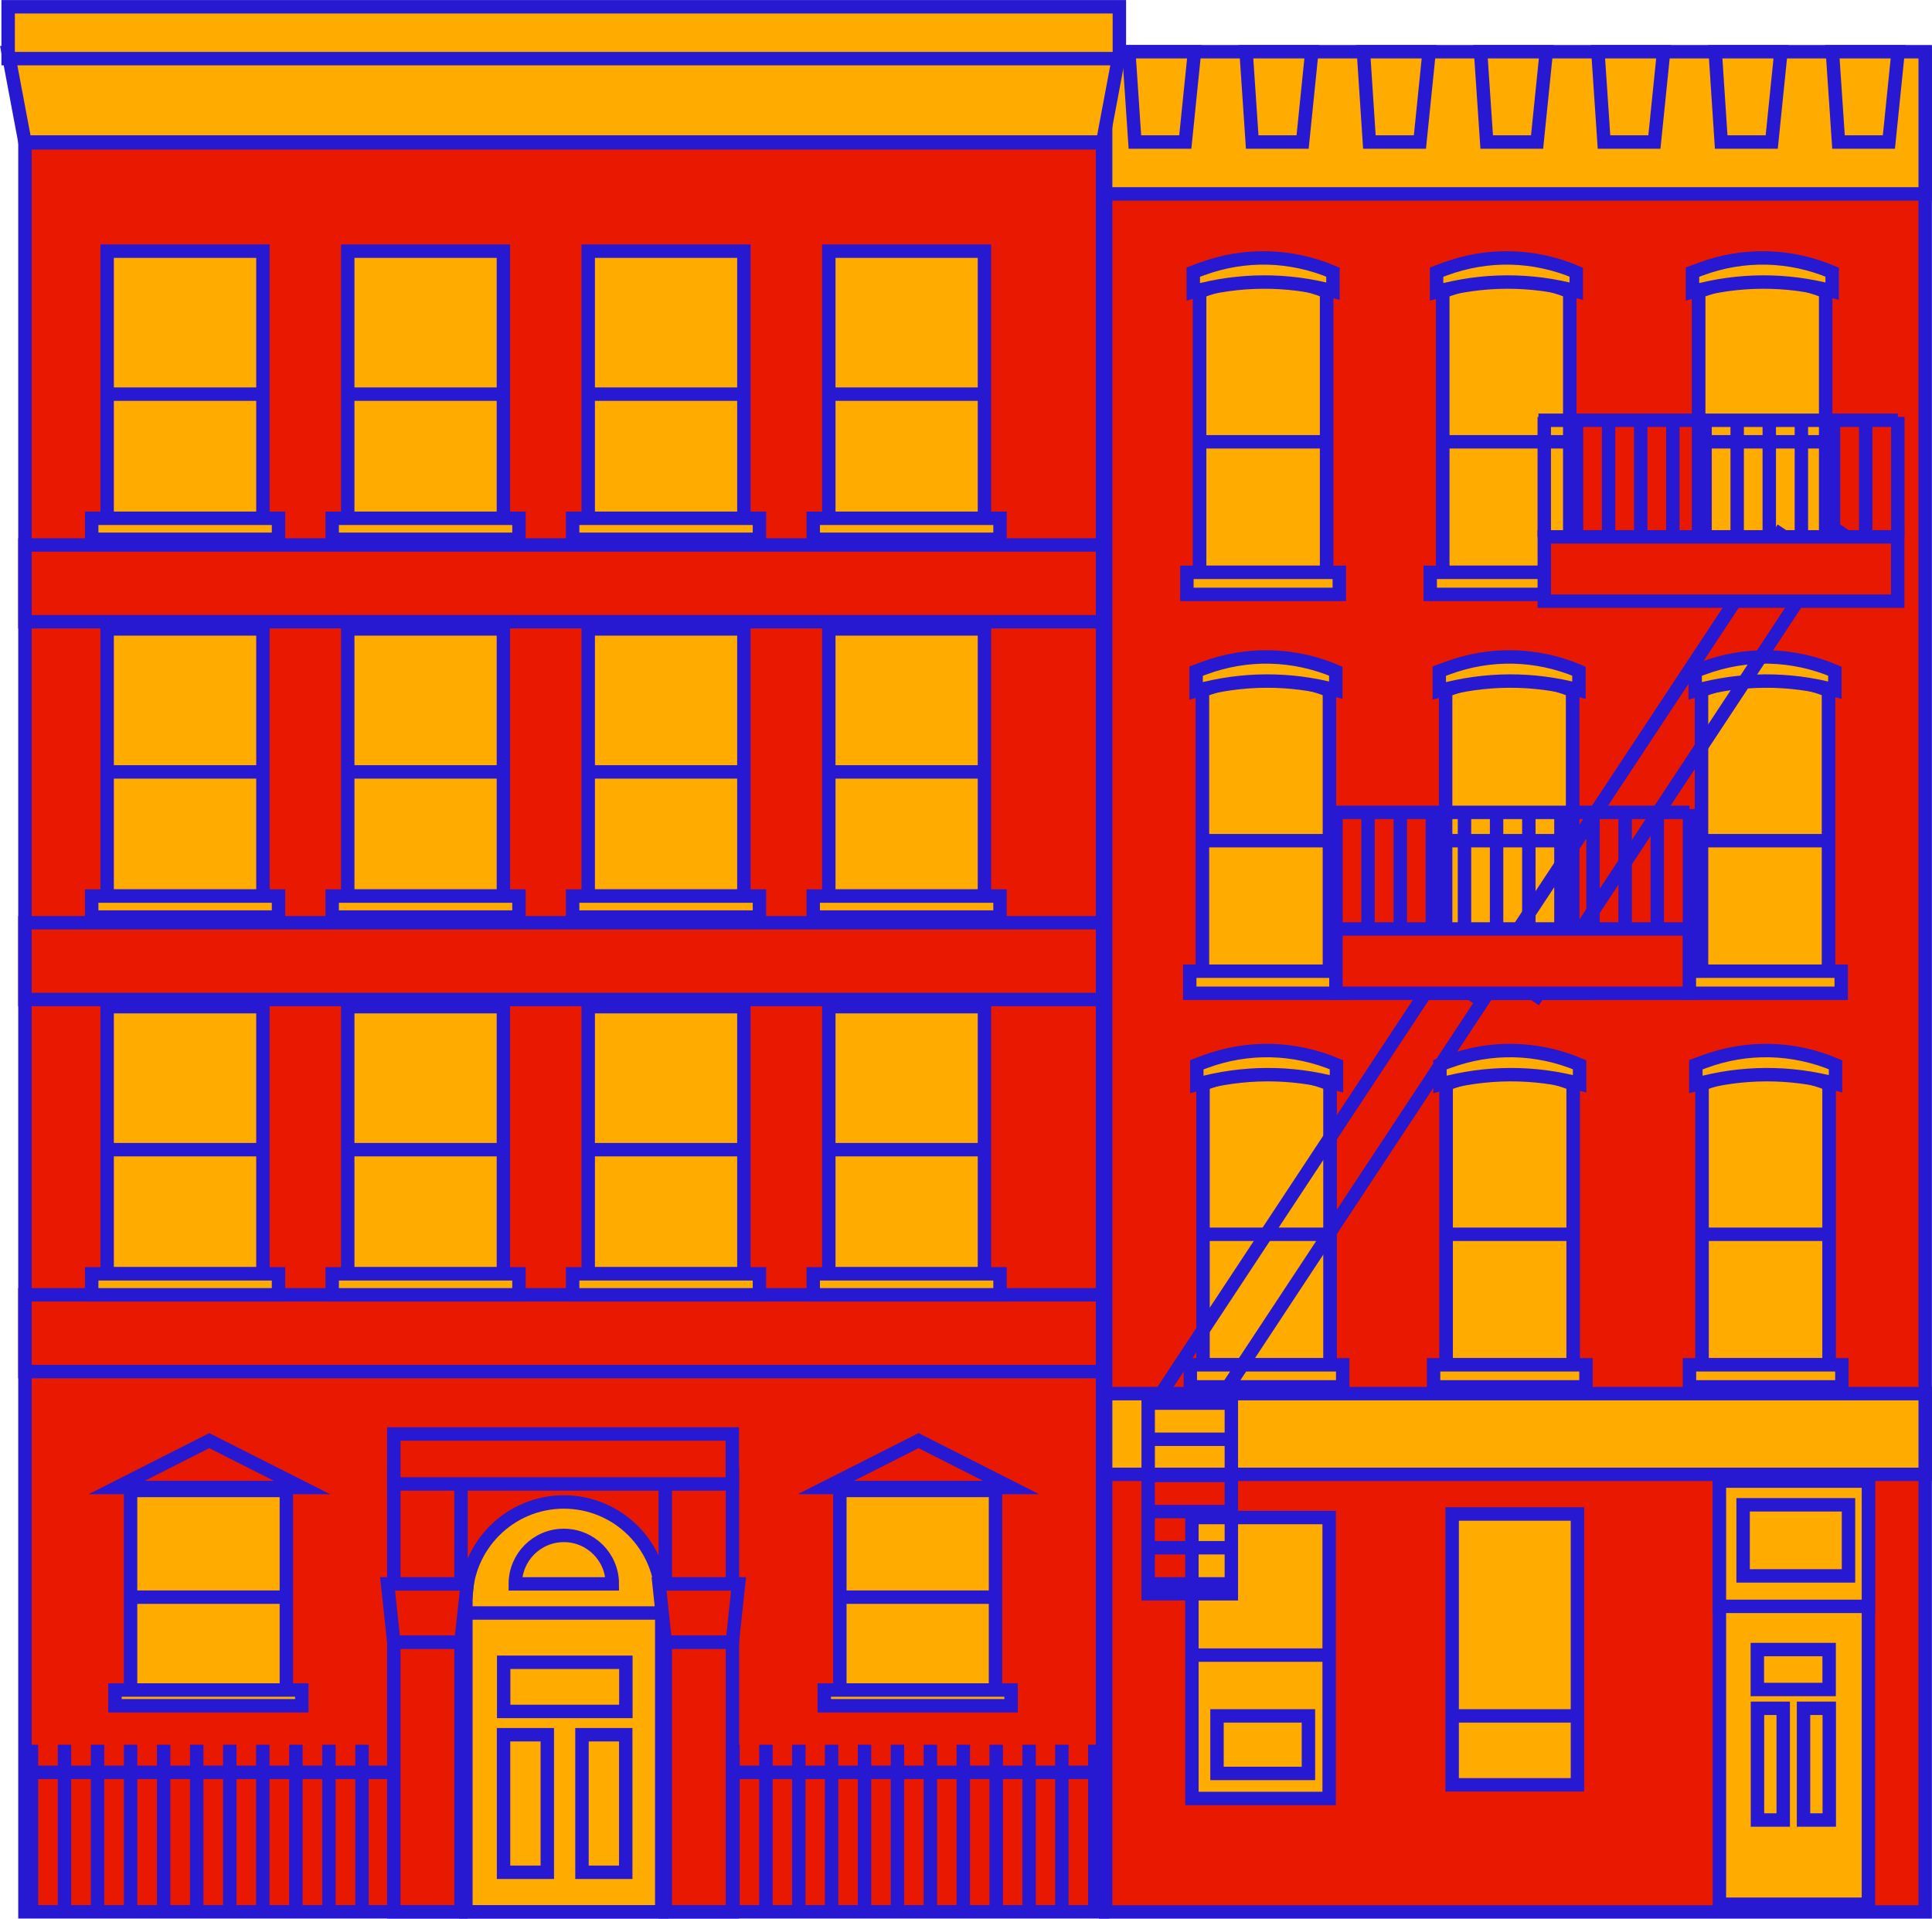 <svg width="288" height="286" viewBox="0 0 288 286" fill="none" xmlns="http://www.w3.org/2000/svg">
<g clip-path="url(#clip0_112_745)">
<path d="M286.986 7.851H164.816V284.991H286.986V7.851Z" fill="#E81900" stroke="#2619D1" stroke-width="2" stroke-miterlimit="10"/>
<path d="M179.334 203.435V161.598L180.425 161.214C186.241 159.196 192.541 159.337 198.256 161.598V203.435H179.314H179.334Z" fill="#FFAB00" stroke="#2619D1" stroke-width="2" stroke-miterlimit="10"/>
<path d="M179.334 203.435V161.598L180.425 161.214C186.241 159.196 192.541 159.337 198.256 161.598V203.435H179.314H179.334Z" fill="#FFAB00" stroke="#2619D1" stroke-width="2" stroke-miterlimit="10"/>
<path d="M199.225 161.537V158.712C192.925 156.048 185.999 155.886 179.597 158.268L178.406 158.712V161.638C185.191 159.741 192.44 159.701 199.225 161.537Z" fill="#FFAB00" stroke="#2619D1" stroke-width="2" stroke-miterlimit="10"/>
<path d="M200.155 203.435H177.437V206.725H200.155V203.435Z" fill="#FFAB00" stroke="#2619D1" stroke-width="2" stroke-miterlimit="10"/>
<path d="M179.335 183.98H198.276" stroke="#2619D1" stroke-width="2" stroke-miterlimit="10"/>
<path d="M215.58 203.435V161.598L216.67 161.214C222.486 159.196 228.786 159.337 234.501 161.598V203.435H215.559H215.58Z" fill="#FFAB00" stroke="#2619D1" stroke-width="2" stroke-miterlimit="10"/>
<path d="M215.58 203.435V161.598L216.67 161.214C222.486 159.196 228.786 159.337 234.501 161.598V203.435H215.559H215.58Z" fill="#FFAB00" stroke="#2619D1" stroke-width="2" stroke-miterlimit="10"/>
<path d="M235.47 161.537V158.712C229.17 156.048 222.244 155.886 215.842 158.268L214.651 158.712V161.638C221.436 159.741 228.685 159.701 235.47 161.537Z" fill="#FFAB00" stroke="#2619D1" stroke-width="2" stroke-miterlimit="10"/>
<path d="M236.419 203.435H213.701V206.725H236.419V203.435Z" fill="#FFAB00" stroke="#2619D1" stroke-width="2" stroke-miterlimit="10"/>
<path d="M215.578 183.98H234.52" stroke="#2619D1" stroke-width="2" stroke-miterlimit="10"/>
<path d="M253.727 203.435V161.598L254.817 161.214C260.633 159.196 266.933 159.337 272.648 161.598V203.435H253.707H253.727Z" fill="#FFAB00" stroke="#2619D1" stroke-width="2" stroke-miterlimit="10"/>
<path d="M253.727 203.435V161.598L254.817 161.214C260.633 159.196 266.933 159.337 272.648 161.598V203.435H253.707H253.727Z" fill="#FFAB00" stroke="#2619D1" stroke-width="2" stroke-miterlimit="10"/>
<path d="M273.618 161.537V158.712C267.317 156.048 260.391 155.886 253.99 158.268L252.798 158.712V161.638C259.583 159.741 266.833 159.701 273.618 161.537Z" fill="#FFAB00" stroke="#2619D1" stroke-width="2" stroke-miterlimit="10"/>
<path d="M274.566 203.435H251.848V206.725H274.566V203.435Z" fill="#FFAB00" stroke="#2619D1" stroke-width="2" stroke-miterlimit="10"/>
<path d="M253.725 183.98H272.667" stroke="#2619D1" stroke-width="2" stroke-miterlimit="10"/>
<path d="M179.251 144.766V102.928L180.342 102.545C186.157 100.527 192.458 100.668 198.172 102.928V144.766H179.231H179.251Z" fill="#FFAB00" stroke="#2619D1" stroke-width="2" stroke-miterlimit="10"/>
<path d="M179.251 144.766V102.928L180.342 102.545C186.157 100.527 192.458 100.668 198.172 102.928V144.766H179.231H179.251Z" fill="#FFAB00" stroke="#2619D1" stroke-width="2" stroke-miterlimit="10"/>
<path d="M199.123 102.868V100.042C192.823 97.378 185.896 97.217 179.495 99.598L178.304 100.042V102.969C185.089 101.072 192.338 101.031 199.123 102.868Z" fill="#FFAB00" stroke="#2619D1" stroke-width="2" stroke-miterlimit="10"/>
<path d="M200.071 144.766H177.354V148.055H200.071V144.766Z" fill="#FFAB00" stroke="#2619D1" stroke-width="2" stroke-miterlimit="10"/>
<path d="M179.252 125.31H198.173" stroke="#2619D1" stroke-width="2" stroke-miterlimit="10"/>
<path d="M215.499 144.766V102.928L216.589 102.545C222.405 100.527 228.705 100.668 234.42 102.928V144.766H215.479H215.499Z" fill="#FFAB00" stroke="#2619D1" stroke-width="2" stroke-miterlimit="10"/>
<path d="M215.499 144.766V102.928L216.589 102.545C222.405 100.527 228.705 100.668 234.42 102.928V144.766H215.479H215.499Z" fill="#FFAB00" stroke="#2619D1" stroke-width="2" stroke-miterlimit="10"/>
<path d="M235.371 102.868V100.042C229.07 97.378 222.144 97.217 215.743 99.598L214.551 100.042V102.969C221.336 101.072 228.586 101.031 235.371 102.868Z" fill="#FFAB00" stroke="#2619D1" stroke-width="2" stroke-miterlimit="10"/>
<path d="M236.319 144.766H213.601V148.055H236.319V144.766Z" fill="#FFAB00" stroke="#2619D1" stroke-width="2" stroke-miterlimit="10"/>
<path d="M215.499 125.31H234.421" stroke="#2619D1" stroke-width="2" stroke-miterlimit="10"/>
<path d="M253.646 144.766V102.928L254.736 102.545C260.552 100.527 266.852 100.668 272.567 102.928V144.766H253.626H253.646Z" fill="#FFAB00" stroke="#2619D1" stroke-width="2" stroke-miterlimit="10"/>
<path d="M253.646 144.766V102.928L254.736 102.545C260.552 100.527 266.852 100.668 272.567 102.928V144.766H253.626H253.646Z" fill="#FFAB00" stroke="#2619D1" stroke-width="2" stroke-miterlimit="10"/>
<path d="M273.518 102.868V100.042C267.218 97.378 260.291 97.217 253.89 99.598L252.698 100.042V102.969C259.484 101.072 266.733 101.031 273.518 102.868Z" fill="#FFAB00" stroke="#2619D1" stroke-width="2" stroke-miterlimit="10"/>
<path d="M274.466 144.766H251.749V148.055H274.466V144.766Z" fill="#FFAB00" stroke="#2619D1" stroke-width="2" stroke-miterlimit="10"/>
<path d="M253.646 125.31H272.568" stroke="#2619D1" stroke-width="2" stroke-miterlimit="10"/>
<path d="M178.828 85.31V43.472L179.918 43.089C185.734 41.071 192.034 41.212 197.749 43.472V85.31H178.808H178.828Z" fill="#FFAB00" stroke="#2619D1" stroke-width="2" stroke-miterlimit="10"/>
<path d="M178.828 85.31V43.472L179.918 43.089C185.734 41.071 192.034 41.212 197.749 43.472V85.31H178.808H178.828Z" fill="#FFAB00" stroke="#2619D1" stroke-width="2" stroke-miterlimit="10"/>
<path d="M198.7 43.391V40.566C192.4 37.902 185.473 37.74 179.072 40.122L177.88 40.566V43.492C184.665 41.595 191.915 41.555 198.7 43.391Z" fill="#FFAB00" stroke="#2619D1" stroke-width="2" stroke-miterlimit="10"/>
<path d="M199.648 85.31H176.93V88.599H199.648V85.31Z" fill="#FFAB00" stroke="#2619D1" stroke-width="2" stroke-miterlimit="10"/>
<path d="M178.828 65.854H197.77" stroke="#2619D1" stroke-width="2" stroke-miterlimit="10"/>
<path d="M215.078 85.31V43.472L216.169 43.089C221.984 41.071 228.285 41.212 234 43.472V85.31H215.058H215.078Z" fill="#FFAB00" stroke="#2619D1" stroke-width="2" stroke-miterlimit="10"/>
<path d="M215.078 85.31V43.472L216.169 43.089C221.984 41.071 228.285 41.212 234 43.472V85.31H215.058H215.078Z" fill="#FFAB00" stroke="#2619D1" stroke-width="2" stroke-miterlimit="10"/>
<path d="M234.969 43.391V40.566C228.669 37.902 221.742 37.74 215.341 40.122L214.15 40.566V43.492C220.935 41.595 228.184 41.555 234.969 43.391Z" fill="#FFAB00" stroke="#2619D1" stroke-width="2" stroke-miterlimit="10"/>
<path d="M235.917 85.31H213.2V88.599H235.917V85.31Z" fill="#FFAB00" stroke="#2619D1" stroke-width="2" stroke-miterlimit="10"/>
<path d="M215.077 65.854H234.018" stroke="#2619D1" stroke-width="2" stroke-miterlimit="10"/>
<path d="M253.226 85.31V43.472L254.316 43.089C260.132 41.071 266.432 41.212 272.147 43.472V85.31H253.205H253.226Z" fill="#FFAB00" stroke="#2619D1" stroke-width="2" stroke-miterlimit="10"/>
<path d="M253.226 85.31V43.472L254.316 43.089C260.132 41.071 266.432 41.212 272.147 43.472V85.31H253.205H253.226Z" fill="#FFAB00" stroke="#2619D1" stroke-width="2" stroke-miterlimit="10"/>
<path d="M273.116 43.391V40.566C266.816 37.902 259.89 37.74 253.488 40.122L252.297 40.566V43.492C259.082 41.595 266.331 41.555 273.116 43.391Z" fill="#FFAB00" stroke="#2619D1" stroke-width="2" stroke-miterlimit="10"/>
<path d="M274.065 85.31H251.347V88.599H274.065V85.31Z" fill="#FFAB00" stroke="#2619D1" stroke-width="2" stroke-miterlimit="10"/>
<path d="M253.224 65.854H272.166" stroke="#2619D1" stroke-width="2" stroke-miterlimit="10"/>
<path d="M179.334 212.356L225.901 141.799" stroke="#2619D1" stroke-width="2" stroke-miterlimit="10"/>
<path d="M228.566 149.287L275.132 78.73" stroke="#2619D1" stroke-width="2" stroke-miterlimit="10"/>
<path d="M170.026 212.356L216.592 141.799" stroke="#2619D1" stroke-width="2" stroke-miterlimit="10"/>
<path d="M219.237 149.287L265.823 78.73" stroke="#2619D1" stroke-width="2" stroke-miterlimit="10"/>
<path d="M198.275 121.092H251.848" stroke="#2619D1" stroke-width="2" stroke-miterlimit="10"/>
<path d="M199.145 120.588V138.469" stroke="#2619D1" stroke-width="2" stroke-miterlimit="10"/>
<path d="M203.93 120.588V138.469" stroke="#2619D1" stroke-width="2" stroke-miterlimit="10"/>
<path d="M208.736 120.588V138.469" stroke="#2619D1" stroke-width="2" stroke-miterlimit="10"/>
<path d="M213.522 120.588V138.469" stroke="#2619D1" stroke-width="2" stroke-miterlimit="10"/>
<path d="M218.309 120.588V138.469" stroke="#2619D1" stroke-width="2" stroke-miterlimit="10"/>
<path d="M223.094 120.588V138.469" stroke="#2619D1" stroke-width="2" stroke-miterlimit="10"/>
<path d="M227.901 120.588V138.469" stroke="#2619D1" stroke-width="2" stroke-miterlimit="10"/>
<path d="M232.686 120.588V138.469" stroke="#2619D1" stroke-width="2" stroke-miterlimit="10"/>
<path d="M237.472 120.588V138.469" stroke="#2619D1" stroke-width="2" stroke-miterlimit="10"/>
<path d="M242.257 120.588V138.469" stroke="#2619D1" stroke-width="2" stroke-miterlimit="10"/>
<path d="M247.044 120.588V138.469" stroke="#2619D1" stroke-width="2" stroke-miterlimit="10"/>
<path d="M251.849 120.588V138.469" stroke="#2619D1" stroke-width="2" stroke-miterlimit="10"/>
<path d="M251.828 138.469H199.143V148.055H251.828V138.469Z" fill="#E81900" stroke="#2619D1" stroke-width="2" stroke-miterlimit="10"/>
<path d="M229.335 62.645H282.908" stroke="#2619D1" stroke-width="2" stroke-miterlimit="10"/>
<path d="M230.201 62.14V80.022" stroke="#2619D1" stroke-width="2" stroke-miterlimit="10"/>
<path d="M235.008 62.14V80.022" stroke="#2619D1" stroke-width="2" stroke-miterlimit="10"/>
<path d="M239.793 62.14V80.022" stroke="#2619D1" stroke-width="2" stroke-miterlimit="10"/>
<path d="M244.579 62.14V80.022" stroke="#2619D1" stroke-width="2" stroke-miterlimit="10"/>
<path d="M249.366 62.14V80.022" stroke="#2619D1" stroke-width="2" stroke-miterlimit="10"/>
<path d="M254.17 62.14V80.022" stroke="#2619D1" stroke-width="2" stroke-miterlimit="10"/>
<path d="M258.958 62.14V80.022" stroke="#2619D1" stroke-width="2" stroke-miterlimit="10"/>
<path d="M263.743 62.14V80.022" stroke="#2619D1" stroke-width="2" stroke-miterlimit="10"/>
<path d="M268.529 62.14V80.022" stroke="#2619D1" stroke-width="2" stroke-miterlimit="10"/>
<path d="M273.314 62.14V80.022" stroke="#2619D1" stroke-width="2" stroke-miterlimit="10"/>
<path d="M278.12 62.14V80.022" stroke="#2619D1" stroke-width="2" stroke-miterlimit="10"/>
<path d="M282.906 62.14V80.022" stroke="#2619D1" stroke-width="2" stroke-miterlimit="10"/>
<path d="M282.889 80.022H230.204V89.608H282.889V80.022Z" fill="#E81900" stroke="#2619D1" stroke-width="2" stroke-miterlimit="10"/>
<path d="M235.149 225.676H216.47V266.04H235.149V225.676Z" fill="#FFAB00" stroke="#2619D1" stroke-width="2" stroke-miterlimit="10"/>
<path d="M198.134 226.2H177.678V268.078H198.134V226.2Z" fill="#FFAB00" stroke="#2619D1" stroke-width="2" stroke-miterlimit="10"/>
<path d="M195.046 255.767H181.416V264.344H195.046V255.767Z" fill="#FFAB00" stroke="#2619D1" stroke-width="2" stroke-miterlimit="10"/>
<path d="M177.678 246.706H198.134" stroke="#2619D1" stroke-width="2" stroke-miterlimit="10"/>
<path d="M216.47 255.767H235.149" stroke="#2619D1" stroke-width="2" stroke-miterlimit="10"/>
<path d="M278.523 220.771H256.31V283.84H278.523V220.771Z" fill="#FFAB00" stroke="#2619D1" stroke-width="2" stroke-miterlimit="10"/>
<path d="M278.523 220.771H256.31V239.44H278.523V220.771Z" fill="#FFAB00" stroke="#2619D1" stroke-width="2" stroke-miterlimit="10"/>
<path d="M275.554 224.303H259.844V234.899H275.554V224.303Z" fill="#FFAB00" stroke="#2619D1" stroke-width="2" stroke-miterlimit="10"/>
<path d="M272.687 254.637H268.85V271.287H272.687V254.637Z" fill="#FFAB00" stroke="#2619D1" stroke-width="2" stroke-miterlimit="10"/>
<path d="M265.822 254.637H261.985V271.287H265.822V254.637Z" fill="#FFAB00" stroke="#2619D1" stroke-width="2" stroke-miterlimit="10"/>
<path d="M261.964 251.832H272.667V245.878H261.964V251.832Z" fill="#FFAB00" stroke="#2619D1" stroke-width="2" stroke-miterlimit="10"/>
<path d="M286.986 7.709H164.816V28.901H286.986V7.709Z" fill="#FFAB00" stroke="#2619D1" stroke-width="2" stroke-miterlimit="10"/>
<path d="M169.177 21.171L168.269 7.709H178.062L176.689 21.171H169.177Z" fill="#FFAB00" stroke="#2619D1" stroke-width="2" stroke-miterlimit="10"/>
<path d="M186.665 21.171L185.756 7.709H195.55L194.177 21.171H186.665Z" fill="#FFAB00" stroke="#2619D1" stroke-width="2" stroke-miterlimit="10"/>
<path d="M204.132 21.171L203.244 7.709H213.038L211.664 21.171H204.132Z" fill="#FFAB00" stroke="#2619D1" stroke-width="2" stroke-miterlimit="10"/>
<path d="M221.619 21.171L220.71 7.709H230.504L229.131 21.171H221.619Z" fill="#FFAB00" stroke="#2619D1" stroke-width="2" stroke-miterlimit="10"/>
<path d="M239.106 21.171L238.198 7.709H247.992L246.618 21.171H239.106Z" fill="#FFAB00" stroke="#2619D1" stroke-width="2" stroke-miterlimit="10"/>
<path d="M256.576 21.171L255.687 7.709H265.481L264.108 21.171H256.576Z" fill="#FFAB00" stroke="#2619D1" stroke-width="2" stroke-miterlimit="10"/>
<path d="M274.063 21.171L273.154 7.709H282.948L281.575 21.171H274.063Z" fill="#FFAB00" stroke="#2619D1" stroke-width="2" stroke-miterlimit="10"/>
<path d="M286.986 207.734H164.816V219.762H286.986V207.734Z" fill="#FFAB00" stroke="#2619D1" stroke-width="2" stroke-miterlimit="10"/>
<path d="M183.556 208.44H171.157V237.563H183.556V208.44Z" stroke="#2619D1" stroke-width="2" stroke-miterlimit="10"/>
<path d="M184.08 209.146H170.611" stroke="#2619D1" stroke-width="2" stroke-miterlimit="10"/>
<path d="M184.079 214.535H170.61" stroke="#2619D1" stroke-width="2" stroke-miterlimit="10"/>
<path d="M184.079 219.924H170.61" stroke="#2619D1" stroke-width="2" stroke-miterlimit="10"/>
<path d="M184.079 225.312H170.61" stroke="#2619D1" stroke-width="2" stroke-miterlimit="10"/>
<path d="M184.079 230.701H170.61" stroke="#2619D1" stroke-width="2" stroke-miterlimit="10"/>
<path d="M184.079 236.09H170.61" stroke="#2619D1" stroke-width="2" stroke-miterlimit="10"/>
<path d="M164.358 21.292H3.718V284.971H164.358V21.292Z" fill="#E81900" stroke="#2619D1" stroke-width="2" stroke-miterlimit="10"/>
<path d="M84.049 223.88C75.992 223.88 69.449 230.419 69.449 238.471V284.971H98.649V238.471C98.649 230.419 92.106 223.88 84.049 223.88Z" fill="#FFAB00" stroke="#2619D1" stroke-width="2" stroke-miterlimit="10"/>
<path d="M81.586 258.573H75.064V279.077H81.586V258.573Z" fill="#FFAB00" stroke="#2619D1" stroke-width="2" stroke-miterlimit="10"/>
<path d="M93.278 258.573H86.755V279.077H93.278V258.573Z" fill="#FFAB00" stroke="#2619D1" stroke-width="2" stroke-miterlimit="10"/>
<path d="M75.082 255.101H93.297V247.775H75.082V255.101Z" fill="#FFAB00" stroke="#2619D1" stroke-width="2" stroke-miterlimit="10"/>
<path d="M164.378 21.171L166.882 7.851H1.214L3.718 21.171H164.378Z" fill="#FFAB00" stroke="#2619D1" stroke-width="2" stroke-miterlimit="10"/>
<path d="M164.358 193.001H3.718V204.444H164.358V193.001Z" fill="#E81900" stroke="#2619D1" stroke-width="2" stroke-miterlimit="10"/>
<path d="M164.358 137.541H3.718V148.984H164.358V137.541Z" fill="#E81900" stroke="#2619D1" stroke-width="2" stroke-miterlimit="10"/>
<path d="M164.358 81.233H3.718V92.676H164.358V81.233Z" fill="#E81900" stroke="#2619D1" stroke-width="2" stroke-miterlimit="10"/>
<path d="M166.862 1.009H1.214V8.739H166.862V1.009Z" fill="#FFAB00" stroke="#2619D1" stroke-width="2" stroke-miterlimit="10"/>
<path d="M146.75 189.873V150.053H123.548V189.873H146.75Z" fill="#FFAB00" stroke="#2619D1" stroke-width="2" stroke-miterlimit="10"/>
<path d="M149.071 189.873H121.225V193.001H149.071V189.873Z" fill="#FFAB00" stroke="#2619D1" stroke-width="2" stroke-miterlimit="10"/>
<path d="M146.75 171.366H123.548" stroke="#2619D1" stroke-width="2" stroke-miterlimit="10"/>
<path d="M110.888 189.873V150.053H87.685V189.873H110.888Z" fill="#FFAB00" stroke="#2619D1" stroke-width="2" stroke-miterlimit="10"/>
<path d="M113.209 189.873H85.362V193.001H113.209V189.873Z" fill="#FFAB00" stroke="#2619D1" stroke-width="2" stroke-miterlimit="10"/>
<path d="M110.888 171.366H87.685" stroke="#2619D1" stroke-width="2" stroke-miterlimit="10"/>
<path d="M75.042 189.873V150.053H51.839V189.873H75.042Z" fill="#FFAB00" stroke="#2619D1" stroke-width="2" stroke-miterlimit="10"/>
<path d="M77.363 189.873H49.516V193.001H77.363V189.873Z" fill="#FFAB00" stroke="#2619D1" stroke-width="2" stroke-miterlimit="10"/>
<path d="M75.042 171.366H51.839" stroke="#2619D1" stroke-width="2" stroke-miterlimit="10"/>
<path d="M39.195 189.873V150.053H15.972V189.873H39.195Z" fill="#FFAB00" stroke="#2619D1" stroke-width="2" stroke-miterlimit="10"/>
<path d="M41.517 189.873H13.67V193.001H41.517V189.873Z" fill="#FFAB00" stroke="#2619D1" stroke-width="2" stroke-miterlimit="10"/>
<path d="M39.195 171.366H15.972" stroke="#2619D1" stroke-width="2" stroke-miterlimit="10"/>
<path d="M146.75 133.565V93.746H123.548V133.565H146.75Z" fill="#FFAB00" stroke="#2619D1" stroke-width="2" stroke-miterlimit="10"/>
<path d="M149.071 133.565H121.225V136.693H149.071V133.565Z" fill="#FFAB00" stroke="#2619D1" stroke-width="2" stroke-miterlimit="10"/>
<path d="M146.75 115.058H123.548" stroke="#2619D1" stroke-width="2" stroke-miterlimit="10"/>
<path d="M110.888 133.565V93.746H87.685V133.565H110.888Z" fill="#FFAB00" stroke="#2619D1" stroke-width="2" stroke-miterlimit="10"/>
<path d="M113.209 133.565H85.362V136.693H113.209V133.565Z" fill="#FFAB00" stroke="#2619D1" stroke-width="2" stroke-miterlimit="10"/>
<path d="M110.888 115.058H87.685" stroke="#2619D1" stroke-width="2" stroke-miterlimit="10"/>
<path d="M75.042 133.565V93.746H51.839V133.565H75.042Z" fill="#FFAB00" stroke="#2619D1" stroke-width="2" stroke-miterlimit="10"/>
<path d="M77.363 133.565H49.516V136.693H77.363V133.565Z" fill="#FFAB00" stroke="#2619D1" stroke-width="2" stroke-miterlimit="10"/>
<path d="M75.042 115.058H51.839" stroke="#2619D1" stroke-width="2" stroke-miterlimit="10"/>
<path d="M39.195 133.565V93.746H15.972V133.565H39.195Z" fill="#FFAB00" stroke="#2619D1" stroke-width="2" stroke-miterlimit="10"/>
<path d="M41.517 133.565H13.67V136.693H41.517V133.565Z" fill="#FFAB00" stroke="#2619D1" stroke-width="2" stroke-miterlimit="10"/>
<path d="M39.195 115.058H15.972" stroke="#2619D1" stroke-width="2" stroke-miterlimit="10"/>
<path d="M146.75 77.257V37.438H123.548V77.257H146.75Z" fill="#FFAB00" stroke="#2619D1" stroke-width="2" stroke-miterlimit="10"/>
<path d="M149.071 77.257H121.225V80.385H149.071V77.257Z" fill="#FFAB00" stroke="#2619D1" stroke-width="2" stroke-miterlimit="10"/>
<path d="M146.75 58.75H123.548" stroke="#2619D1" stroke-width="2" stroke-miterlimit="10"/>
<path d="M110.888 77.257V37.438H87.685V77.257H110.888Z" fill="#FFAB00" stroke="#2619D1" stroke-width="2" stroke-miterlimit="10"/>
<path d="M113.209 77.257H85.362V80.385H113.209V77.257Z" fill="#FFAB00" stroke="#2619D1" stroke-width="2" stroke-miterlimit="10"/>
<path d="M110.888 58.75H87.685" stroke="#2619D1" stroke-width="2" stroke-miterlimit="10"/>
<path d="M75.042 77.257V37.438H51.839V77.257H75.042Z" fill="#FFAB00" stroke="#2619D1" stroke-width="2" stroke-miterlimit="10"/>
<path d="M77.363 77.257H49.516V80.385H77.363V77.257Z" fill="#FFAB00" stroke="#2619D1" stroke-width="2" stroke-miterlimit="10"/>
<path d="M75.042 58.75H51.839" stroke="#2619D1" stroke-width="2" stroke-miterlimit="10"/>
<path d="M39.195 77.257V37.438H15.972V77.257H39.195Z" fill="#FFAB00" stroke="#2619D1" stroke-width="2" stroke-miterlimit="10"/>
<path d="M41.517 77.257H13.67V80.385H41.517V77.257Z" fill="#FFAB00" stroke="#2619D1" stroke-width="2" stroke-miterlimit="10"/>
<path d="M39.195 58.75H15.972" stroke="#2619D1" stroke-width="2" stroke-miterlimit="10"/>
<path d="M3.617 264.183H59.937" stroke="#2619D1" stroke-width="2" stroke-miterlimit="10"/>
<path d="M4.688 260.066V285.879" stroke="#2619D1" stroke-width="2" stroke-miterlimit="10"/>
<path d="M9.615 260.066V285.879" stroke="#2619D1" stroke-width="2" stroke-miterlimit="10"/>
<path d="M14.542 260.066V285.879" stroke="#2619D1" stroke-width="2" stroke-miterlimit="10"/>
<path d="M19.469 260.066V285.879" stroke="#2619D1" stroke-width="2" stroke-miterlimit="10"/>
<path d="M24.396 260.066V285.879" stroke="#2619D1" stroke-width="2" stroke-miterlimit="10"/>
<path d="M29.323 260.066V285.879" stroke="#2619D1" stroke-width="2" stroke-miterlimit="10"/>
<path d="M34.251 260.066V285.879" stroke="#2619D1" stroke-width="2" stroke-miterlimit="10"/>
<path d="M39.178 260.066V285.879" stroke="#2619D1" stroke-width="2" stroke-miterlimit="10"/>
<path d="M44.107 260.066V285.879" stroke="#2619D1" stroke-width="2" stroke-miterlimit="10"/>
<path d="M49.034 260.066V285.879" stroke="#2619D1" stroke-width="2" stroke-miterlimit="10"/>
<path d="M53.961 260.066V285.879" stroke="#2619D1" stroke-width="2" stroke-miterlimit="10"/>
<path d="M58.888 260.066V285.879" stroke="#2619D1" stroke-width="2" stroke-miterlimit="10"/>
<path d="M108.218 264.183H164.255" stroke="#2619D1" stroke-width="2" stroke-miterlimit="10"/>
<path d="M109.266 260.066V285.879" stroke="#2619D1" stroke-width="2" stroke-miterlimit="10"/>
<path d="M114.172 260.066V285.879" stroke="#2619D1" stroke-width="2" stroke-miterlimit="10"/>
<path d="M119.081 260.066V285.879" stroke="#2619D1" stroke-width="2" stroke-miterlimit="10"/>
<path d="M123.966 260.066V285.879" stroke="#2619D1" stroke-width="2" stroke-miterlimit="10"/>
<path d="M128.875 260.066V285.879" stroke="#2619D1" stroke-width="2" stroke-miterlimit="10"/>
<path d="M133.781 260.066V285.879" stroke="#2619D1" stroke-width="2" stroke-miterlimit="10"/>
<path d="M138.689 260.066V285.879" stroke="#2619D1" stroke-width="2" stroke-miterlimit="10"/>
<path d="M143.595 260.066V285.879" stroke="#2619D1" stroke-width="2" stroke-miterlimit="10"/>
<path d="M148.501 260.066V285.879" stroke="#2619D1" stroke-width="2" stroke-miterlimit="10"/>
<path d="M153.41 260.066V285.879" stroke="#2619D1" stroke-width="2" stroke-miterlimit="10"/>
<path d="M158.295 260.066V285.879" stroke="#2619D1" stroke-width="2" stroke-miterlimit="10"/>
<path d="M163.204 260.066V285.879" stroke="#2619D1" stroke-width="2" stroke-miterlimit="10"/>
<path d="M109.186 244.768H99.17V284.971H109.186V244.768Z" fill="#E81900" stroke="#2619D1" stroke-width="2" stroke-miterlimit="10"/>
<path d="M68.72 244.768H58.704V284.971H68.72V244.768Z" fill="#E81900" stroke="#2619D1" stroke-width="2" stroke-miterlimit="10"/>
<path d="M110.097 236.09H98.243L99.172 244.768H109.168L110.097 236.09Z" fill="#E81900" stroke="#2619D1" stroke-width="2" stroke-miterlimit="10"/>
<path d="M69.648 236.09H57.774L58.703 244.768H68.719L69.648 236.09Z" fill="#E81900" stroke="#2619D1" stroke-width="2" stroke-miterlimit="10"/>
<path d="M68.72 219.762H58.704V236.09H68.72V219.762Z" fill="#E81900" stroke="#2619D1" stroke-width="2" stroke-miterlimit="10"/>
<path d="M109.186 219.762H99.17V236.09H109.186V219.762Z" fill="#E81900" stroke="#2619D1" stroke-width="2" stroke-miterlimit="10"/>
<path d="M109.167 213.748H58.704V221.195H109.167V213.748Z" fill="#E81900" stroke="#2619D1" stroke-width="2" stroke-miterlimit="10"/>
<path d="M148.397 251.913V222.164H125.195V251.913H148.397Z" fill="#FFAB00" stroke="#2619D1" stroke-width="2" stroke-miterlimit="10"/>
<path d="M150.719 251.913H122.872V254.254H150.719V251.913Z" fill="#FFAB00" stroke="#2619D1" stroke-width="2" stroke-miterlimit="10"/>
<path d="M148.397 238.068H125.195" stroke="#2619D1" stroke-width="2" stroke-miterlimit="10"/>
<path d="M150.72 221.72H123.116L136.928 214.737L150.72 221.72Z" fill="#E81900" stroke="#2619D1" stroke-width="2" stroke-miterlimit="10"/>
<path d="M42.686 251.913V222.164H19.463V251.913H42.686Z" fill="#FFAB00" stroke="#2619D1" stroke-width="2" stroke-miterlimit="10"/>
<path d="M44.987 251.913H17.14V254.254H44.987V251.913Z" fill="#FFAB00" stroke="#2619D1" stroke-width="2" stroke-miterlimit="10"/>
<path d="M42.686 238.068H19.463" stroke="#2619D1" stroke-width="2" stroke-miterlimit="10"/>
<path d="M45.009 221.72H17.404L31.196 214.737L45.009 221.72Z" fill="#E81900" stroke="#2619D1" stroke-width="2" stroke-miterlimit="10"/>
<path d="M98.241 240.429H68.718" stroke="#2619D1" stroke-width="2" stroke-miterlimit="10"/>
<path d="M76.816 236.09C76.816 232.114 80.047 228.865 84.045 228.865C88.043 228.865 91.275 232.094 91.275 236.09H76.836H76.816Z" fill="#FFAB00" stroke="#2619D1" stroke-width="2" stroke-miterlimit="10"/>
</g>
<defs>
<clipPath id="clip0_112_745">
<rect width="288" height="286" fill="white"/>
</clipPath>
</defs>
</svg>
